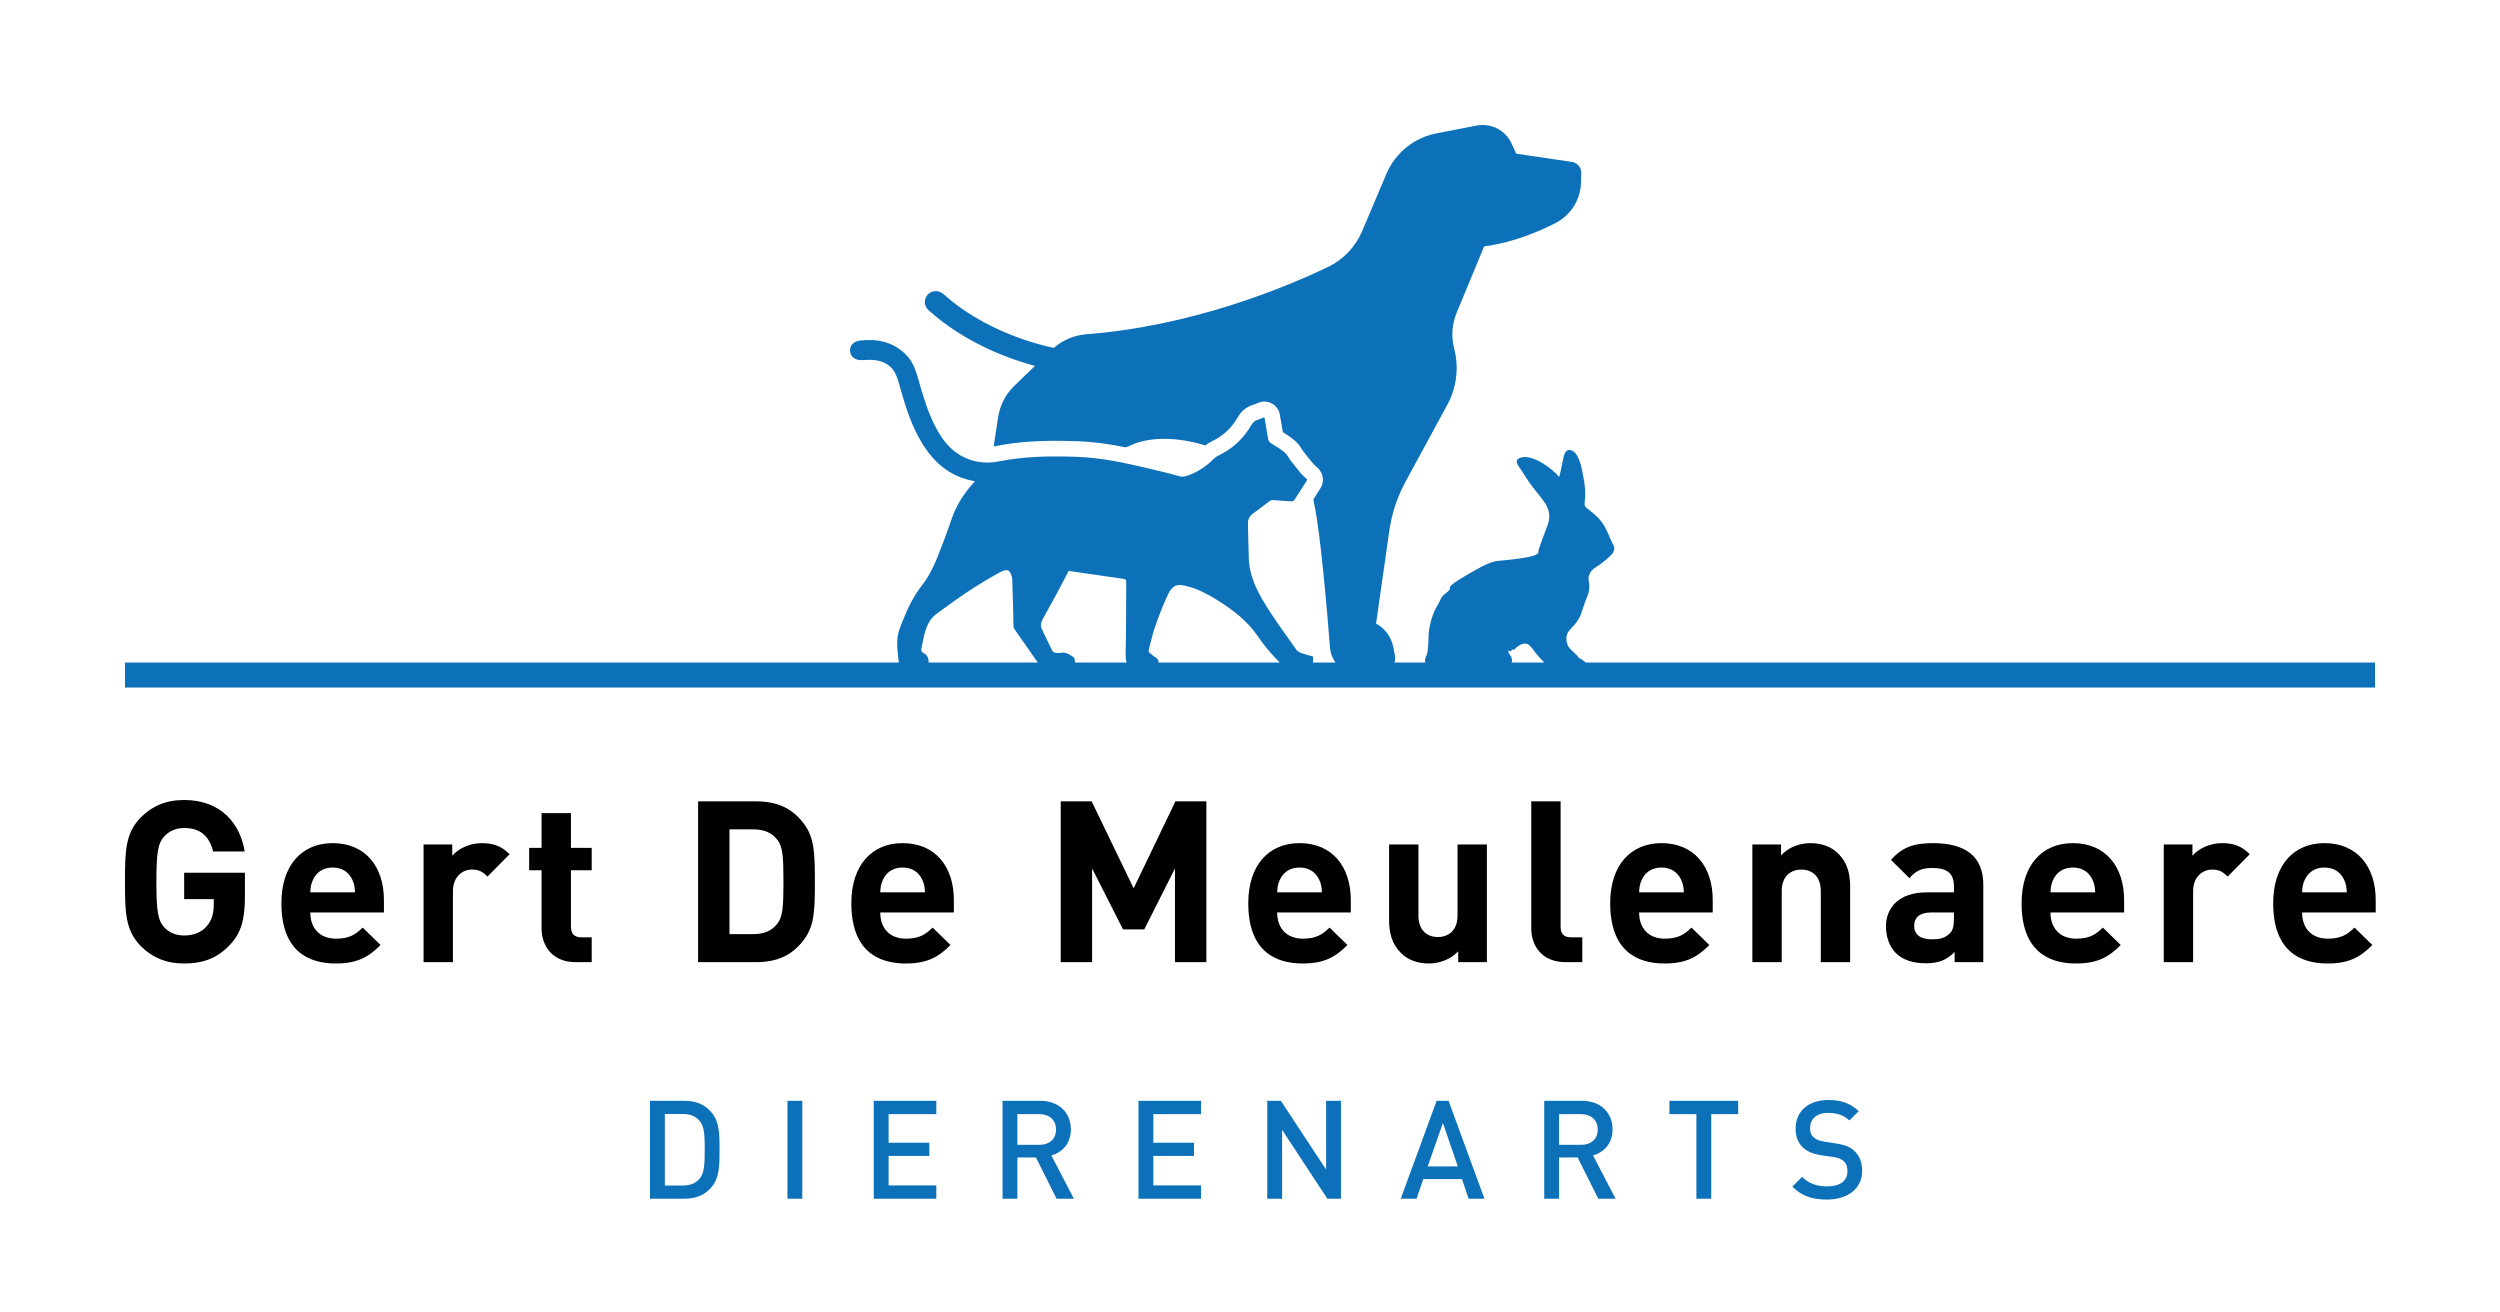 <?xml version="1.0" encoding="UTF-8" standalone="no"?>
<svg width="200px" height="105px" viewBox="0 0 200 105" version="1.1" xmlns="http://www.w3.org/2000/svg" xmlns:xlink="http://www.w3.org/1999/xlink">
    <!-- Generator: Sketch 50.2 (55047) - http://www.bohemiancoding.com/sketch -->
    <title>GDM_Logo_final</title>
    <desc>Created with Sketch.</desc>
    <defs></defs>
    <g id="GDM_Logo_final" stroke="none" stroke-width="1" fill="none" fill-rule="evenodd">
        <path d="M19.593,71.696 C19.593,73.557 19.304,74.641 18.365,75.617 C17.299,76.737 16.106,77.08 14.733,77.08 C13.27,77.08 12.186,76.592 11.301,75.725 C10.018,74.442 10,72.997 10,70.54 C10,68.083 10.018,66.638 11.301,65.355 C12.186,64.488 13.27,64 14.733,64 C17.732,64 19.232,65.951 19.575,68.119 L17.046,68.119 C16.757,66.891 16.016,66.24 14.733,66.24 C14.047,66.24 13.505,66.511 13.125,66.927 C12.656,67.469 12.511,68.083 12.511,70.54 C12.511,72.997 12.656,73.629 13.125,74.171 C13.505,74.587 14.047,74.84 14.733,74.84 C15.51,74.84 16.124,74.569 16.522,74.117 C16.937,73.647 17.1,73.069 17.1,72.401 L17.1,71.931 L14.733,71.931 L14.733,69.817 L19.593,69.817 L19.593,71.696 Z M30.714,72.997 L24.824,72.997 C24.824,74.226 25.547,75.093 26.884,75.093 C27.914,75.093 28.42,74.786 29.016,74.207 L30.443,75.599 C29.486,76.574 28.564,77.08 26.866,77.08 C24.644,77.08 22.512,76.068 22.512,72.256 C22.512,69.185 24.174,67.451 26.613,67.451 C29.233,67.451 30.714,69.33 30.714,72.003 L30.714,72.997 Z M28.402,71.389 C28.383,70.974 28.347,70.721 28.185,70.377 C27.932,69.817 27.408,69.402 26.613,69.402 C25.818,69.402 25.294,69.817 25.041,70.377 C24.879,70.721 24.842,70.974 24.824,71.389 L28.402,71.389 Z M40.769,68.336 L38.998,70.124 C38.637,69.763 38.33,69.564 37.752,69.564 C37.029,69.564 36.234,70.106 36.234,71.299 L36.234,76.972 L33.886,76.972 L33.886,67.559 L36.18,67.559 L36.18,68.462 C36.632,67.92 37.535,67.451 38.547,67.451 C39.468,67.451 40.119,67.686 40.769,68.336 Z M47.337,76.972 L46.054,76.972 C44.139,76.972 43.326,75.617 43.326,74.28 L43.326,69.619 L42.333,69.619 L42.333,67.83 L43.326,67.83 L43.326,65.048 L45.675,65.048 L45.675,67.83 L47.337,67.83 L47.337,69.619 L45.675,69.619 L45.675,74.135 C45.675,74.677 45.928,74.984 46.488,74.984 L47.337,74.984 L47.337,76.972 Z M65.189,70.54 C65.189,72.672 65.17,73.991 64.376,75.093 C63.454,76.375 62.244,76.972 60.491,76.972 L55.848,76.972 L55.848,64.108 L60.491,64.108 C62.244,64.108 63.454,64.705 64.376,65.987 C65.17,67.089 65.189,68.408 65.189,70.54 Z M62.677,70.54 C62.677,68.517 62.623,67.704 62.153,67.144 C61.738,66.62 61.124,66.349 60.274,66.349 L58.359,66.349 L58.359,74.731 L60.274,74.731 C61.124,74.731 61.738,74.46 62.153,73.936 C62.623,73.376 62.677,72.563 62.677,70.54 Z M76.309,72.997 L70.42,72.997 C70.42,74.226 71.142,75.093 72.479,75.093 C73.509,75.093 74.015,74.786 74.611,74.207 L76.038,75.599 C75.081,76.574 74.159,77.08 72.461,77.08 C70.239,77.08 68.107,76.068 68.107,72.256 C68.107,69.185 69.769,67.451 72.208,67.451 C74.828,67.451 76.309,69.33 76.309,72.003 L76.309,72.997 Z M73.997,71.389 C73.979,70.974 73.943,70.721 73.78,70.377 C73.527,69.817 73.003,69.402 72.208,69.402 C71.413,69.402 70.889,69.817 70.637,70.377 C70.474,70.721 70.438,70.974 70.42,71.389 L73.997,71.389 Z M96.509,76.972 L93.998,76.972 L93.998,69.474 L91.541,74.352 L89.843,74.352 L87.368,69.474 L87.368,76.972 L84.857,76.972 L84.857,64.108 L87.332,64.108 L90.692,71.064 L94.034,64.108 L96.509,64.108 L96.509,76.972 Z M108.064,72.997 L102.174,72.997 C102.174,74.226 102.897,75.093 104.234,75.093 C105.264,75.093 105.769,74.786 106.366,74.207 L107.793,75.599 C106.835,76.574 105.914,77.08 104.216,77.08 C101.994,77.08 99.862,76.068 99.862,72.256 C99.862,69.185 101.524,67.451 103.963,67.451 C106.582,67.451 108.064,69.33 108.064,72.003 L108.064,72.997 Z M105.751,71.389 C105.733,70.974 105.697,70.721 105.535,70.377 C105.282,69.817 104.758,69.402 103.963,69.402 C103.168,69.402 102.644,69.817 102.391,70.377 C102.228,70.721 102.192,70.974 102.174,71.389 L105.751,71.389 Z M118.95,76.972 L116.655,76.972 L116.655,76.104 C116.041,76.755 115.174,77.08 114.307,77.08 C113.367,77.08 112.609,76.773 112.085,76.249 C111.326,75.49 111.127,74.605 111.127,73.575 L111.127,67.559 L113.476,67.559 L113.476,73.25 C113.476,74.533 114.289,74.966 115.029,74.966 C115.77,74.966 116.601,74.533 116.601,73.25 L116.601,67.559 L118.95,67.559 L118.95,76.972 Z M126.584,76.972 L125.247,76.972 C123.314,76.972 122.501,75.617 122.501,74.28 L122.501,64.108 L124.849,64.108 L124.849,74.135 C124.849,74.695 125.084,74.984 125.681,74.984 L126.584,74.984 L126.584,76.972 Z M137.018,72.997 L131.129,72.997 C131.129,74.226 131.851,75.093 133.188,75.093 C134.218,75.093 134.724,74.786 135.32,74.207 L136.747,75.599 C135.79,76.574 134.868,77.08 133.17,77.08 C130.948,77.08 128.816,76.068 128.816,72.256 C128.816,69.185 130.478,67.451 132.917,67.451 C135.537,67.451 137.018,69.33 137.018,72.003 L137.018,72.997 Z M134.706,71.389 C134.688,70.974 134.651,70.721 134.489,70.377 C134.236,69.817 133.712,69.402 132.917,69.402 C132.122,69.402 131.598,69.817 131.345,70.377 C131.183,70.721 131.147,70.974 131.129,71.389 L134.706,71.389 Z M148.012,76.972 L145.664,76.972 L145.664,71.281 C145.664,69.998 144.851,69.564 144.11,69.564 C143.369,69.564 142.538,69.998 142.538,71.281 L142.538,76.972 L140.19,76.972 L140.19,67.559 L142.484,67.559 L142.484,68.426 C143.098,67.776 143.966,67.451 144.833,67.451 C145.772,67.451 146.531,67.758 147.055,68.282 C147.814,69.04 148.012,69.926 148.012,70.956 L148.012,76.972 Z M158.664,76.972 L156.369,76.972 L156.369,76.159 C155.737,76.791 155.141,77.062 154.057,77.062 C152.991,77.062 152.196,76.773 151.654,76.231 C151.148,75.707 150.877,74.948 150.877,74.117 C150.877,72.618 151.907,71.389 154.129,71.389 L156.315,71.389 L156.315,70.919 C156.315,69.89 155.809,69.438 154.563,69.438 C153.713,69.438 153.262,69.673 152.756,70.251 L151.274,68.788 C152.196,67.776 153.081,67.451 154.653,67.451 C157.309,67.451 158.664,68.571 158.664,70.775 L158.664,76.972 Z M156.315,73.503 L156.315,72.997 L154.526,72.997 C153.587,72.997 153.135,73.376 153.135,74.081 C153.135,74.731 153.587,75.147 154.563,75.147 C155.141,75.147 155.556,75.075 155.954,74.695 C156.225,74.46 156.315,74.099 156.315,73.503 Z M169.929,72.997 L164.039,72.997 C164.039,74.226 164.762,75.093 166.099,75.093 C167.129,75.093 167.634,74.786 168.231,74.207 L169.658,75.599 C168.7,76.574 167.779,77.08 166.081,77.08 C163.859,77.08 161.727,76.068 161.727,72.256 C161.727,69.185 163.389,67.451 165.828,67.451 C168.447,67.451 169.929,69.33 169.929,72.003 L169.929,72.997 Z M167.616,71.389 C167.598,70.974 167.562,70.721 167.4,70.377 C167.147,69.817 166.623,69.402 165.828,69.402 C165.033,69.402 164.509,69.817 164.256,70.377 C164.093,70.721 164.057,70.974 164.039,71.389 L167.616,71.389 Z M179.984,68.336 L178.213,70.124 C177.852,69.763 177.545,69.564 176.967,69.564 C176.244,69.564 175.449,70.106 175.449,71.299 L175.449,76.972 L173.101,76.972 L173.101,67.559 L175.395,67.559 L175.395,68.462 C175.847,67.92 176.75,67.451 177.762,67.451 C178.683,67.451 179.333,67.686 179.984,68.336 Z M190.057,72.997 L184.167,72.997 C184.167,74.226 184.89,75.093 186.227,75.093 C187.256,75.093 187.762,74.786 188.359,74.207 L189.786,75.599 C188.828,76.574 187.907,77.08 186.209,77.08 C183.986,77.08 181.855,76.068 181.855,72.256 C181.855,69.185 183.517,67.451 185.956,67.451 C188.575,67.451 190.057,69.33 190.057,72.003 L190.057,72.997 Z M187.744,71.389 C187.726,70.974 187.69,70.721 187.527,70.377 C187.275,69.817 186.751,69.402 185.956,69.402 C185.161,69.402 184.637,69.817 184.384,70.377 C184.221,70.721 184.185,70.974 184.167,71.389 L187.744,71.389 Z" id="Gert-De-Meulenaere" fill="#000000"></path>
        <path d="M57.566,91.982 C57.566,93.236 57.544,94.204 56.972,94.908 C56.422,95.59 55.729,95.898 54.75,95.898 L52,95.898 L52,88.066 L54.75,88.066 C55.729,88.066 56.422,88.374 56.972,89.056 C57.544,89.76 57.566,90.728 57.566,91.982 Z M56.378,91.982 C56.378,90.816 56.345,90.09 55.96,89.661 C55.63,89.276 55.179,89.122 54.618,89.122 L53.188,89.122 L53.188,94.842 L54.618,94.842 C55.179,94.842 55.63,94.688 55.96,94.303 C56.345,93.874 56.378,93.148 56.378,91.982 Z M64.184,95.898 L62.996,95.898 L62.996,88.066 L64.184,88.066 L64.184,95.898 Z M74.905,95.898 L69.9,95.898 L69.9,88.066 L74.905,88.066 L74.905,89.133 L71.088,89.133 L71.088,91.421 L74.344,91.421 L74.344,92.477 L71.088,92.477 L71.088,94.831 L74.905,94.831 L74.905,95.898 Z M85.912,95.898 L84.526,95.898 L82.876,92.598 L81.391,92.598 L81.391,95.898 L80.203,95.898 L80.203,88.066 L83.239,88.066 C84.724,88.066 85.67,89.023 85.67,90.354 C85.67,91.476 84.988,92.191 84.108,92.433 L85.912,95.898 Z M84.482,90.365 C84.482,89.595 83.943,89.133 83.151,89.133 L81.391,89.133 L81.391,91.586 L83.151,91.586 C83.943,91.586 84.482,91.135 84.482,90.365 Z M96.083,95.898 L91.078,95.898 L91.078,88.066 L96.083,88.066 L96.083,89.133 L92.266,89.133 L92.266,91.421 L95.522,91.421 L95.522,92.477 L92.266,92.477 L92.266,94.831 L96.083,94.831 L96.083,95.898 Z M107.277,95.898 L106.188,95.898 L102.569,90.387 L102.569,95.898 L101.381,95.898 L101.381,88.066 L102.47,88.066 L106.089,93.566 L106.089,88.066 L107.277,88.066 L107.277,95.898 Z M118.757,95.898 L117.492,95.898 L116.953,94.325 L113.862,94.325 L113.323,95.898 L112.058,95.898 L114.929,88.066 L115.886,88.066 L118.757,95.898 Z M116.623,93.313 L115.435,89.837 L114.214,93.313 L116.623,93.313 Z M129.247,95.898 L127.861,95.898 L126.211,92.598 L124.726,92.598 L124.726,95.898 L123.538,95.898 L123.538,88.066 L126.574,88.066 C128.059,88.066 129.005,89.023 129.005,90.354 C129.005,91.476 128.323,92.191 127.443,92.433 L129.247,95.898 Z M127.817,90.365 C127.817,89.595 127.278,89.133 126.486,89.133 L124.726,89.133 L124.726,91.586 L126.486,91.586 C127.278,91.586 127.817,91.135 127.817,90.365 Z M139.055,89.133 L136.899,89.133 L136.899,95.898 L135.711,95.898 L135.711,89.133 L133.555,89.133 L133.555,88.066 L139.055,88.066 L139.055,89.133 Z M148.973,93.665 C148.973,95.106 147.807,95.964 146.157,95.964 C144.98,95.964 144.144,95.689 143.385,94.93 L144.166,94.149 C144.738,94.721 145.387,94.908 146.179,94.908 C147.213,94.908 147.796,94.468 147.796,93.698 C147.796,93.346 147.708,93.071 147.488,92.884 C147.29,92.708 147.026,92.609 146.63,92.554 L145.706,92.422 C145.068,92.323 144.573,92.125 144.232,91.795 C143.847,91.443 143.649,90.937 143.649,90.288 C143.649,88.924 144.639,88 146.267,88 C147.312,88 148.027,88.264 148.698,88.891 L147.95,89.639 C147.466,89.177 146.894,89.034 146.223,89.034 C145.299,89.034 144.804,89.54 144.804,90.255 C144.804,90.541 144.881,90.805 145.09,90.981 C145.288,91.157 145.519,91.267 145.948,91.333 L146.883,91.476 C147.598,91.586 147.994,91.751 148.335,92.059 C148.753,92.444 148.973,92.983 148.973,93.665 Z" id="dierenarts" fill="#0D71B9"></path>
        <path d="M106.838,53 C106.593,52.661 106.435,52.255 106.401,51.815 C106.189,49.104 105.639,42.549 105.119,40.236 C105.098,40.141 105.081,40.046 105.069,39.951 C105.125,39.863 105.184,39.771 105.247,39.671 C105.26,39.65 105.558,39.18 105.645,39.043 C105.966,38.538 105.885,37.877 105.414,37.431 C105.356,37.377 105.18,37.217 105.188,37.225 C105.114,37.158 105.073,37.117 105.048,37.087 C104.82,36.818 104.618,36.564 104.25,36.088 C104.232,36.064 104.208,36.03 104.145,35.931 C103.94,35.608 103.82,35.447 103.585,35.248 C103.301,35.008 103.005,34.802 102.627,34.571 C102.601,34.408 102.572,34.236 102.537,34.036 C102.512,33.896 102.428,33.419 102.418,33.357 C102.401,33.26 102.401,33.26 102.384,33.163 C102.249,32.384 101.433,31.924 100.696,32.212 C100.636,32.236 100.636,32.236 100.582,32.258 C100.422,32.325 100.372,32.345 100.267,32.383 C99.707,32.543 99.305,32.89 99.019,33.385 C98.52,34.251 97.836,34.886 96.945,35.309 C96.761,35.396 96.586,35.507 96.425,35.635 C92.657,34.474 90.554,35.577 90.453,35.632 C90.392,35.667 90.334,35.69 90.266,35.71 C90.196,35.73 90.124,35.756 90.049,35.788 C88.553,35.485 87.435,35.34 86.19,35.298 C83.546,35.208 81.615,35.296 79.69,35.682 C79.623,35.695 79.557,35.707 79.492,35.716 C79.493,35.71 79.494,35.704 79.494,35.697 L79.85,33.369 C79.995,32.419 80.458,31.526 81.154,30.856 L82.799,29.273 C80.766,28.728 77.226,27.467 74.273,24.807 C73.912,24.483 73.887,23.93 74.215,23.574 C74.544,23.217 75.103,23.192 75.464,23.517 C78.753,26.48 82.98,27.556 84.303,27.834 C85.028,27.202 85.942,26.816 86.9,26.742 C95.262,26.093 102.583,23.102 106.203,21.377 C107.45,20.783 108.43,19.763 108.964,18.505 L110.918,13.896 C111.627,12.224 113.126,11.017 114.927,10.667 L118.116,10.048 C119.283,9.822 120.44,10.412 120.928,11.484 L121.298,12.295 L125.748,12.954 C126.189,13.02 126.511,13.4 126.5,13.84 L126.48,14.613 C126.444,15.978 125.665,17.215 124.445,17.842 C123.021,18.573 120.983,19.415 118.731,19.711 L116.528,25.027 C116.157,25.923 116.087,26.931 116.331,27.868 C116.731,29.396 116.535,31.004 115.779,32.394 L112.436,38.549 C111.777,39.765 111.343,41.073 111.148,42.44 L110.084,49.883 C110.783,50.265 111.293,50.935 111.455,51.739 L111.584,52.375 C111.627,52.585 111.618,52.799 111.562,53 L114.031,53 C113.923,52.682 114.13,52.533 114.197,52.162 C114.313,51.524 114.238,50.82 114.356,50.192 C114.469,49.59 114.705,48.896 114.959,48.499 C115.077,48.314 115.29,47.839 115.347,47.76 C115.55,47.478 116.101,47.219 115.991,47.003 C115.903,46.821 117.276,46.035 117.42,45.956 C118.158,45.55 118.77,45.123 119.607,44.906 C119.901,44.829 123.222,44.664 123.072,44.137 C123.034,44.001 123.669,42.399 123.804,42.026 C124.226,40.858 123.611,40.207 122.846,39.259 C122.461,38.78 122.106,38.267 121.789,37.74 C121.5,37.261 120.997,36.829 121.665,36.609 C122.584,36.306 124.196,37.486 124.721,38.149 C124.765,38.204 124.987,37.033 125.008,36.937 C125.102,36.508 125.159,35.96 125.583,36.002 C126.331,36.077 126.551,37.521 126.657,38.085 C126.763,38.647 126.844,39.213 126.811,39.787 C126.771,40.479 126.643,40.428 127.136,40.802 C128.131,41.557 128.376,42.01 128.874,43.207 C129.05,43.629 129.262,43.73 129.072,44.166 C128.972,44.396 128.39,44.847 128.179,45.022 C127.751,45.377 127.333,45.461 127.135,45.99 C127.001,46.345 127.173,46.639 127.151,46.959 C127.124,47.373 127.066,47.529 126.877,47.977 C126.65,48.516 126.568,49.019 126.319,49.476 C125.83,50.373 125.026,50.467 125.409,51.601 C125.53,51.959 126.285,52.43 126.291,52.651 C126.288,52.549 126.771,52.926 126.86,53 L190,53 L190,55 L10,55 L10,53 L71.907,53 C71.828,52.383 71.748,51.763 71.787,51.151 C71.829,50.497 72.15,49.851 72.402,49.223 C72.759,48.331 73.233,47.505 73.825,46.737 C74.515,45.844 74.914,44.787 75.321,43.744 C75.613,42.995 75.885,42.237 76.147,41.476 C76.482,40.505 77.007,39.649 77.67,38.872 C77.768,38.757 77.868,38.644 77.993,38.5 C77.83,38.465 77.702,38.441 77.576,38.411 C75.894,38.014 74.71,36.963 73.816,35.536 C72.961,34.17 72.478,32.654 72.042,31.119 C71.942,30.766 71.847,30.41 71.713,30.07 C71.41,29.303 70.802,28.914 70.01,28.814 C69.668,28.771 69.314,28.786 68.968,28.808 C68.44,28.843 68.052,28.57 68.004,28.097 C67.96,27.662 68.278,27.305 68.783,27.245 C70.186,27.08 71.462,27.349 72.492,28.386 C73.005,28.904 73.246,29.57 73.441,30.257 C73.826,31.617 74.214,32.977 74.884,34.233 C75.351,35.107 75.927,35.887 76.795,36.406 C77.774,36.99 78.841,37.126 79.935,36.907 C81.992,36.496 84.065,36.476 86.147,36.547 C88.138,36.615 90.067,37.047 91.993,37.502 C92.776,37.687 93.56,37.872 94.333,38.095 C94.632,38.182 94.88,38.101 95.134,38.005 C95.872,37.723 96.516,37.294 97.073,36.73 C97.189,36.613 97.332,36.509 97.481,36.438 C98.61,35.902 99.481,35.087 100.102,34.01 C100.227,33.793 100.374,33.652 100.612,33.584 C100.79,33.533 100.96,33.451 101.152,33.376 C101.252,33.954 101.354,34.507 101.44,35.062 C101.471,35.262 101.552,35.387 101.735,35.494 C102.097,35.706 102.458,35.932 102.777,36.202 C102.978,36.372 103.095,36.638 103.261,36.852 C103.533,37.204 103.807,37.556 104.095,37.896 C104.238,38.065 104.415,38.206 104.591,38.372 C104.236,38.93 103.89,39.483 103.529,40.027 C103.49,40.086 103.361,40.116 103.276,40.111 C102.802,40.083 102.329,40.036 101.855,40.007 C101.765,40.001 101.653,40.022 101.583,40.074 C101.12,40.413 100.677,40.778 100.207,41.106 C99.919,41.308 99.833,41.594 99.835,41.897 C99.84,42.784 99.886,43.671 99.901,44.558 C99.929,46.214 100.716,47.582 101.576,48.91 C102.257,49.962 102.999,50.975 103.726,51.998 C103.805,52.109 103.955,52.19 104.09,52.237 C104.399,52.347 104.72,52.428 105.04,52.521 L105.04,53 L106.838,53 Z M123.533,53 C123.35,52.809 123.172,52.607 123.064,52.491 C122.502,51.884 122.332,51.136 121.491,51.665 C121.191,51.854 121.182,52.037 120.989,51.969 C120.869,51.926 120.979,52.185 120.785,52.083 C120.452,51.908 120.908,52.628 120.889,52.465 C120.928,52.795 121.041,52.834 120.911,53 L123.533,53 Z M102.381,53 C101.718,52.355 101.133,51.642 100.607,50.875 C99.784,49.677 98.656,48.807 97.44,48.044 C96.672,47.563 95.877,47.132 94.992,46.901 C94.161,46.684 93.809,46.794 93.434,47.57 C93.036,48.396 92.717,49.264 92.41,50.129 C92.204,50.709 92.082,51.318 91.915,51.912 C91.868,52.08 91.891,52.199 92.048,52.294 C92.163,52.364 92.25,52.481 92.368,52.538 C92.597,52.65 92.686,52.807 92.691,53 L102.381,53 Z M90.123,53 C90.064,52.798 90.043,52.577 90.049,52.332 C90.098,50.421 90.084,48.509 90.096,46.597 C90.097,46.452 90.097,46.341 89.905,46.314 C88.434,46.104 86.965,45.887 85.496,45.672 C85.197,46.244 84.905,46.815 84.601,47.38 C84.21,48.105 83.811,48.826 83.409,49.545 C83.268,49.798 83.226,50.057 83.346,50.317 C83.623,50.917 83.91,51.512 84.207,52.103 C84.24,52.167 84.357,52.212 84.441,52.224 C84.582,52.244 84.731,52.249 84.871,52.225 C85.263,52.159 85.562,52.351 85.856,52.558 C85.909,52.595 85.963,52.663 85.972,52.723 C85.985,52.815 85.997,52.907 86.008,53 L90.123,53 Z M83.02,53 C82.402,52.111 81.779,51.226 81.161,50.337 C81.113,50.268 81.082,50.174 81.078,50.091 C81.066,49.786 81.071,49.481 81.063,49.177 C81.038,48.228 81.009,47.279 80.981,46.33 C80.981,46.312 80.979,46.294 80.976,46.276 C80.852,45.611 80.615,45.45 80.021,45.771 C79.125,46.255 78.253,46.789 77.401,47.348 C76.578,47.888 75.796,48.492 74.989,49.058 C74.494,49.405 74.202,49.892 74.037,50.451 C73.892,50.938 73.797,51.44 73.7,51.939 C73.685,52.021 73.75,52.174 73.82,52.208 C74.122,52.355 74.277,52.57 74.292,52.913 C74.293,52.942 74.295,52.971 74.297,53 L83.02,53 Z" id="Combined-Shape" fill="#0D71B9"></path>
    </g>
</svg>